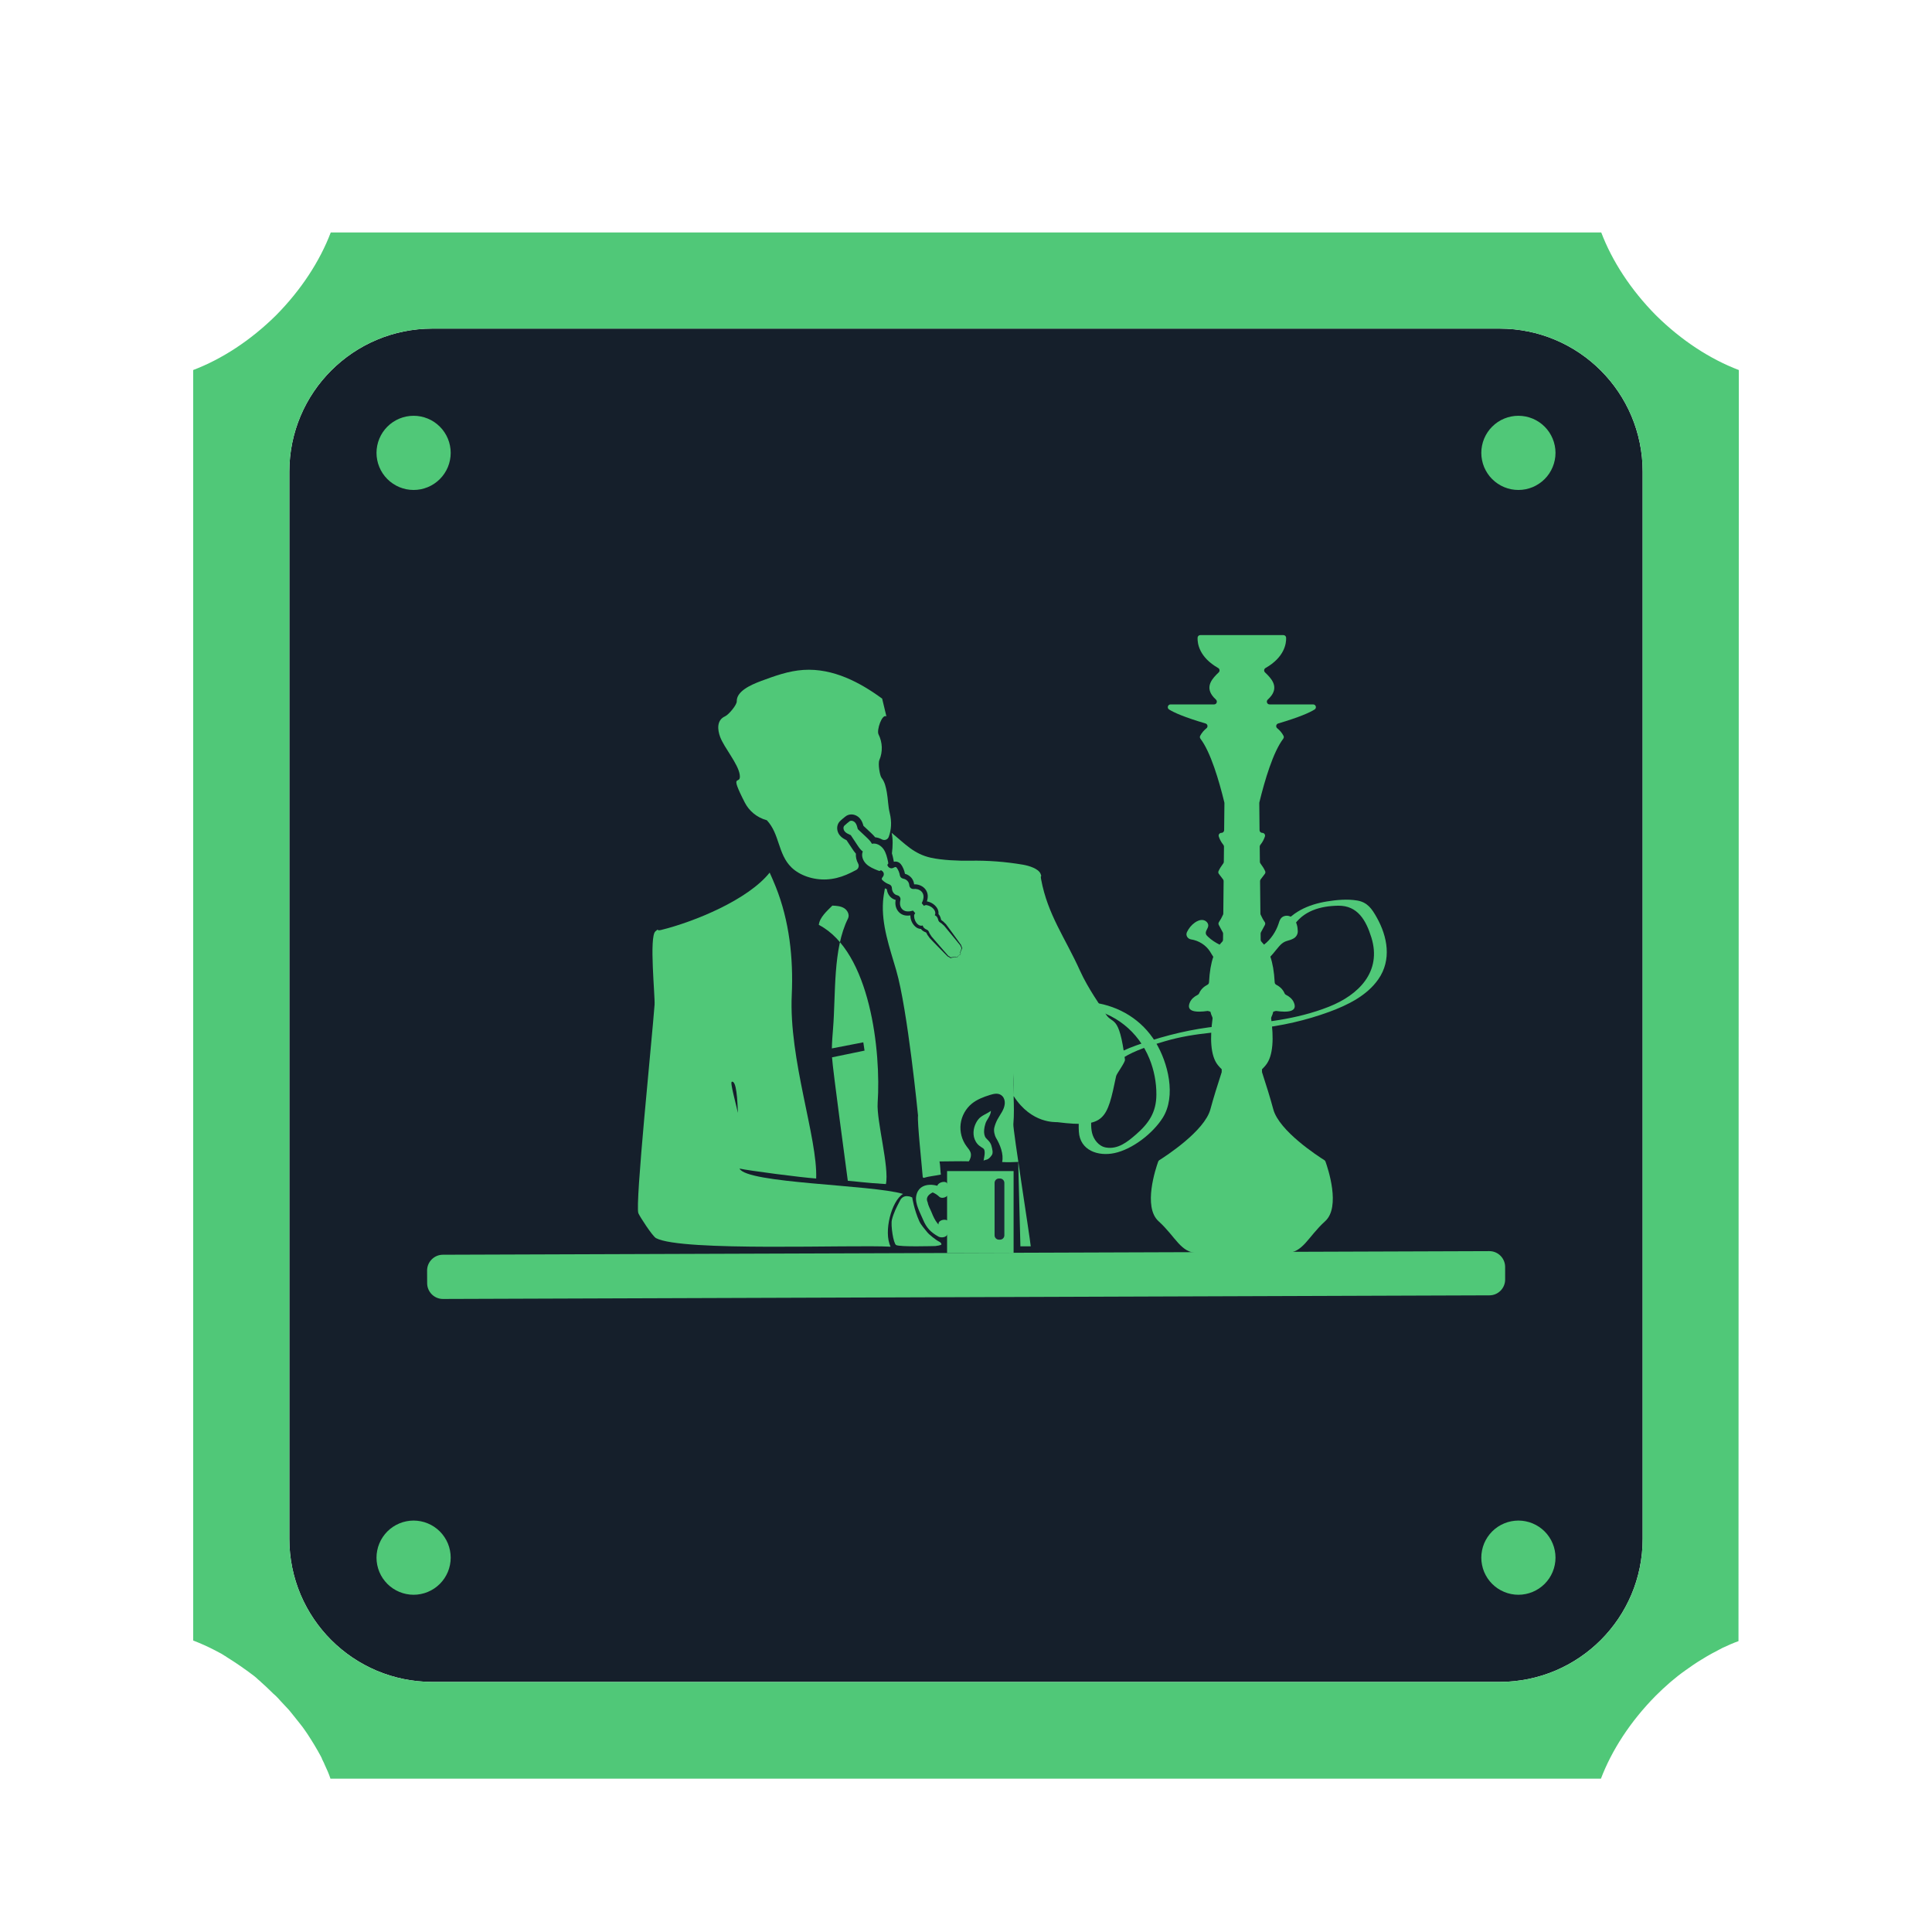 <?xml version="1.0" encoding="UTF-8"?>
<svg xmlns="http://www.w3.org/2000/svg" xmlns:xlink="http://www.w3.org/1999/xlink" width="375pt" height="375pt" viewBox="0 0 375 375" version="1.2">
<defs>
<clipPath id="clip1">
  <path d="M 82.906 242 L 292.156 242 L 292.156 252.176 L 82.906 252.176 Z M 82.906 242 "/>
</clipPath>
<clipPath id="clip2">
  <path d="M 223 123.176 L 259 123.176 L 259 244 L 223 244 Z M 223 123.176 "/>
</clipPath>
</defs>
<g id="surface1">
<path style=" stroke:none;fill-rule:nonzero;fill:rgb(8.24%,12.16%,16.859%);fill-opacity:1;" d="M 318.84 91.562 L 318.84 298.684 C 318.84 314.043 306.422 326.461 291.059 326.461 L 83.941 326.461 C 68.578 326.461 56.16 314.043 56.16 298.684 L 56.16 91.562 C 56.16 76.203 68.578 63.781 83.941 63.781 L 291.059 63.781 C 306.422 63.781 318.84 76.203 318.84 91.562 Z M 318.84 91.562 "/>
<path style=" stroke:none;fill-rule:nonzero;fill:rgb(31.369%,78.429%,47.06%);fill-opacity:1;" d="M 80.281 295.141 C 79.809 295.141 79.34 295.188 78.875 295.281 C 78.41 295.371 77.961 295.508 77.523 295.691 C 77.09 295.871 76.672 296.094 76.281 296.355 C 75.887 296.617 75.523 296.918 75.188 297.25 C 74.855 297.586 74.555 297.949 74.293 298.344 C 74.031 298.734 73.809 299.148 73.629 299.586 C 73.445 300.023 73.312 300.473 73.219 300.938 C 73.125 301.402 73.078 301.871 73.078 302.344 C 73.078 302.816 73.125 303.281 73.219 303.746 C 73.312 304.211 73.445 304.66 73.629 305.098 C 73.809 305.535 74.031 305.949 74.293 306.344 C 74.555 306.734 74.855 307.098 75.188 307.434 C 75.523 307.766 75.887 308.066 76.281 308.328 C 76.672 308.59 77.09 308.812 77.523 308.992 C 77.961 309.176 78.41 309.312 78.875 309.402 C 79.34 309.496 79.809 309.543 80.281 309.543 C 80.754 309.543 81.223 309.496 81.684 309.402 C 82.148 309.312 82.598 309.176 83.035 308.992 C 83.473 308.812 83.887 308.59 84.281 308.328 C 84.672 308.066 85.035 307.766 85.371 307.434 C 85.707 307.098 86.004 306.734 86.266 306.344 C 86.527 305.949 86.75 305.535 86.934 305.098 C 87.113 304.66 87.25 304.211 87.34 303.746 C 87.434 303.281 87.48 302.816 87.48 302.344 C 87.48 301.871 87.434 301.402 87.34 300.938 C 87.25 300.473 87.113 300.023 86.934 299.586 C 86.75 299.148 86.527 298.734 86.266 298.344 C 86.004 297.949 85.707 297.586 85.371 297.25 C 85.035 296.918 84.672 296.617 84.281 296.355 C 83.887 296.094 83.473 295.871 83.035 295.691 C 82.598 295.508 82.148 295.371 81.684 295.281 C 81.223 295.188 80.754 295.141 80.281 295.141 Z M 80.281 80.703 C 79.809 80.703 79.34 80.75 78.875 80.84 C 78.41 80.934 77.961 81.07 77.523 81.25 C 77.09 81.43 76.672 81.652 76.281 81.914 C 75.887 82.18 75.523 82.477 75.188 82.812 C 74.855 83.145 74.555 83.508 74.293 83.902 C 74.031 84.293 73.809 84.711 73.629 85.148 C 73.445 85.582 73.312 86.035 73.219 86.496 C 73.125 86.961 73.078 87.43 73.078 87.902 C 73.078 88.375 73.125 88.844 73.219 89.305 C 73.312 89.77 73.445 90.219 73.629 90.656 C 73.809 91.094 74.031 91.508 74.293 91.902 C 74.555 92.297 74.855 92.66 75.188 92.992 C 75.523 93.328 75.887 93.625 76.281 93.887 C 76.672 94.152 77.09 94.371 77.523 94.555 C 77.961 94.734 78.41 94.871 78.875 94.965 C 79.34 95.055 79.809 95.102 80.281 95.102 C 80.754 95.102 81.223 95.055 81.684 94.965 C 82.148 94.871 82.598 94.734 83.035 94.555 C 83.473 94.371 83.887 94.152 84.281 93.887 C 84.672 93.625 85.035 93.328 85.371 92.992 C 85.707 92.66 86.004 92.297 86.266 91.902 C 86.527 91.508 86.75 91.094 86.934 90.656 C 87.113 90.219 87.25 89.77 87.34 89.305 C 87.434 88.844 87.48 88.375 87.48 87.902 C 87.48 87.43 87.434 86.961 87.34 86.496 C 87.25 86.035 87.113 85.582 86.934 85.148 C 86.75 84.711 86.527 84.293 86.266 83.902 C 86.004 83.508 85.707 83.145 85.371 82.812 C 85.035 82.477 84.672 82.18 84.281 81.914 C 83.887 81.652 83.473 81.43 83.035 81.25 C 82.598 81.07 82.148 80.934 81.684 80.84 C 81.223 80.75 80.754 80.703 80.281 80.703 Z M 294.719 80.703 C 294.246 80.703 293.777 80.75 293.316 80.84 C 292.852 80.934 292.402 81.07 291.965 81.25 C 291.527 81.43 291.113 81.652 290.719 81.914 C 290.328 82.18 289.965 82.477 289.629 82.812 C 289.293 83.145 288.996 83.508 288.734 83.902 C 288.473 84.293 288.25 84.711 288.066 85.148 C 287.887 85.582 287.75 86.035 287.66 86.496 C 287.566 86.961 287.52 87.43 287.52 87.902 C 287.52 88.375 287.566 88.844 287.66 89.305 C 287.75 89.77 287.887 90.219 288.066 90.656 C 288.25 91.094 288.473 91.508 288.734 91.902 C 288.996 92.297 289.293 92.66 289.629 92.992 C 289.965 93.328 290.328 93.625 290.719 93.887 C 291.113 94.152 291.527 94.371 291.965 94.555 C 292.402 94.734 292.852 94.871 293.316 94.965 C 293.777 95.055 294.246 95.102 294.719 95.102 C 295.191 95.102 295.66 95.055 296.125 94.965 C 296.59 94.871 297.039 94.734 297.477 94.555 C 297.91 94.371 298.328 94.152 298.719 93.887 C 299.113 93.625 299.477 93.328 299.812 92.992 C 300.145 92.66 300.445 92.297 300.707 91.902 C 300.969 91.508 301.191 91.094 301.371 90.656 C 301.555 90.219 301.688 89.77 301.781 89.305 C 301.875 88.844 301.922 88.375 301.922 87.902 C 301.922 87.43 301.875 86.961 301.781 86.496 C 301.688 86.035 301.555 85.582 301.371 85.148 C 301.191 84.711 300.969 84.293 300.707 83.902 C 300.445 83.508 300.145 83.145 299.812 82.812 C 299.477 82.477 299.113 82.18 298.719 81.914 C 298.328 81.652 297.91 81.43 297.477 81.25 C 297.039 81.07 296.59 80.934 296.125 80.84 C 295.66 80.75 295.191 80.703 294.719 80.703 Z M 294.719 295.141 C 294.246 295.141 293.777 295.188 293.316 295.281 C 292.852 295.371 292.402 295.508 291.965 295.691 C 291.527 295.871 291.113 296.094 290.719 296.355 C 290.328 296.617 289.965 296.918 289.629 297.25 C 289.293 297.586 288.996 297.949 288.734 298.344 C 288.473 298.734 288.25 299.148 288.066 299.586 C 287.887 300.023 287.75 300.473 287.66 300.938 C 287.566 301.402 287.52 301.871 287.52 302.344 C 287.52 302.816 287.566 303.281 287.66 303.746 C 287.75 304.211 287.887 304.66 288.066 305.098 C 288.25 305.535 288.473 305.949 288.734 306.344 C 288.996 306.734 289.293 307.098 289.629 307.434 C 289.965 307.766 290.328 308.066 290.719 308.328 C 291.113 308.59 291.527 308.812 291.965 308.992 C 292.402 309.176 292.852 309.312 293.316 309.402 C 293.777 309.496 294.246 309.543 294.719 309.543 C 295.191 309.543 295.66 309.496 296.125 309.402 C 296.59 309.312 297.039 309.176 297.477 308.992 C 297.91 308.812 298.328 308.59 298.719 308.328 C 299.113 308.066 299.477 307.766 299.812 307.434 C 300.145 307.098 300.445 306.734 300.707 306.344 C 300.969 305.949 301.191 305.535 301.371 305.098 C 301.555 304.66 301.688 304.211 301.781 303.746 C 301.875 303.281 301.922 302.816 301.922 302.344 C 301.922 301.871 301.875 301.402 301.781 300.938 C 301.688 300.473 301.555 300.023 301.371 299.586 C 301.191 299.148 300.969 298.734 300.707 298.344 C 300.445 297.949 300.145 297.586 299.812 297.25 C 299.477 296.918 299.113 296.617 298.719 296.355 C 298.328 296.094 297.91 295.871 297.477 295.691 C 297.039 295.508 296.59 295.371 296.125 295.281 C 295.66 295.188 295.191 295.141 294.719 295.141 Z M 294.719 295.141 "/>
<path style=" stroke:none;fill-rule:nonzero;fill:rgb(31.369%,78.429%,47.06%);fill-opacity:1;" d="M 337.5 95.102 L 337.5 71.82 C 331.98 69.723 326.398 66.121 321.422 61.203 C 316.5 56.223 312.898 50.641 310.801 45.121 L 64.199 45.121 C 62.102 50.641 58.5 56.223 53.578 61.203 C 48.602 66.121 43.02 69.723 37.5 71.82 L 37.5 318.422 C 38.879 318.961 40.262 319.562 41.641 320.281 C 42 320.461 42.301 320.641 42.66 320.82 C 42.898 320.941 43.141 321.062 43.379 321.242 C 43.441 321.242 43.5 321.301 43.559 321.363 C 43.738 321.422 43.859 321.543 44.039 321.66 C 45.781 322.742 47.52 323.941 49.262 325.262 C 49.559 325.5 49.859 325.742 50.16 326.043 C 50.398 326.223 50.578 326.402 50.762 326.582 C 51.359 327.121 51.961 327.66 52.559 328.262 C 52.859 328.562 53.16 328.863 53.52 329.16 C 53.82 329.461 54.121 329.762 54.422 330.121 C 54.961 330.723 55.559 331.32 56.102 331.922 C 56.281 332.16 56.461 332.344 56.641 332.582 L 57.359 333.48 C 57.539 333.66 57.66 333.902 57.84 334.082 C 58.141 334.441 58.441 334.863 58.738 335.223 C 59.102 335.703 59.398 336.184 59.699 336.602 C 60.602 337.98 61.441 339.363 62.219 340.801 C 62.34 341.043 62.461 341.223 62.52 341.461 L 62.699 341.82 C 62.82 342.062 62.941 342.301 63 342.48 C 63.422 343.383 63.84 344.281 64.141 345.242 L 310.738 345.242 C 312.84 339.723 316.441 334.141 321.359 329.16 C 323.219 327.301 325.141 325.621 327.18 324.184 C 328.199 323.461 329.219 322.742 330.238 322.141 C 330.898 321.723 331.621 321.301 332.281 320.941 C 332.941 320.582 333.66 320.223 334.32 319.863 C 335.34 319.383 336.422 318.902 337.441 318.543 Z M 318.84 298.684 C 318.84 314.043 306.422 326.461 291.059 326.461 L 83.941 326.461 C 68.578 326.461 56.16 314.043 56.16 298.684 L 56.16 91.562 C 56.16 76.203 68.578 63.781 83.941 63.781 L 291.059 63.781 C 306.422 63.781 318.84 76.203 318.84 91.562 Z M 318.84 298.684 "/>
<path style=" stroke:none;fill-rule:nonzero;fill:rgb(31.369%,78.429%,47.06%);fill-opacity:1;" d="M 175.285 231.738 C 169.094 229.918 144.945 229.723 143.535 226.82 C 146.699 225.414 141.207 210.109 142.059 209.953 C 143.762 209.645 143.039 223.129 143.535 226.82 C 145.363 227.223 155.469 228.547 158.418 228.75 C 158.723 220.879 153.098 205.703 153.68 193.098 C 154.008 185.977 153.211 178.711 150.562 172.098 C 150.195 171.176 149.793 170.273 149.391 169.371 C 145.184 174.641 134.844 178.895 128.312 180.508 C 127.211 180.777 128.07 180.039 127.211 180.777 C 125.973 181.848 127.168 193.379 127.051 195.012 C 126.594 201.348 123.219 233.914 123.91 235.496 C 124.223 236.215 126.652 239.961 127.34 240.324 C 132.375 242.992 165.547 241.555 172.867 241.984 C 171.453 239.117 173.043 233.074 175.285 231.738 "/>
<path style=" stroke:none;fill-rule:nonzero;fill:rgb(31.369%,78.429%,47.06%);fill-opacity:1;" d="M 167.566 202.316 L 167.809 203.922 L 161.496 205.227 C 161.613 207.426 164.281 227.004 164.559 229.188 C 165.781 229.266 168.062 229.605 171.953 229.828 C 172.648 226.598 170.117 217.566 170.352 214.082 C 171.023 204.16 168.965 184.742 158.93 179.516 C 159.09 178.066 160.527 176.805 161.562 175.777 C 162.348 175.812 163.164 175.863 163.836 176.27 C 164.504 176.68 164.949 177.566 164.602 178.27 C 161.629 184.215 162.246 192.891 161.691 199.707 C 161.59 200.969 161.488 202.23 161.465 203.496 L 167.566 202.316 "/>
<g clip-path="url(#clip1)" clip-rule="nonzero">
<path style=" stroke:none;fill-rule:nonzero;fill:rgb(31.369%,78.429%,47.06%);fill-opacity:1;" d="M 289.102 251.426 L 85.98 252.129 C 84.297 252.133 82.914 250.758 82.91 249.074 L 82.898 246.621 C 82.895 244.934 84.266 243.551 85.949 243.543 L 289.074 242.844 C 290.758 242.836 292.137 244.211 292.145 245.898 L 292.148 248.352 C 292.156 250.039 290.785 251.422 289.102 251.426 "/>
</g>
<path style=" stroke:none;fill-rule:nonzero;fill:rgb(31.369%,78.429%,47.06%);fill-opacity:1;" d="M 182.398 241.066 C 181.68 240.723 180.281 239.586 179.957 239.152 C 179.523 238.57 178.793 237.832 178.434 237.039 C 177.418 234.789 177.062 232.426 177.062 232.426 C 176.746 232.285 176.617 232.219 176.102 232.176 C 175.535 232.125 174.996 232.434 174.738 232.945 C 174.664 233.098 174.578 233.258 174.488 233.43 C 174.043 234.277 173.438 235.441 173.113 236.785 C 172.875 237.789 173.387 241.328 173.93 241.656 C 174.262 241.859 176.078 241.91 177.855 241.91 C 179.707 241.91 181.516 241.855 181.555 241.855 C 181.715 241.848 182.695 241.707 182.73 241.547 C 182.762 241.387 182.551 241.137 182.398 241.066 "/>
<path style=" stroke:none;fill-rule:nonzero;fill:rgb(31.369%,78.429%,47.06%);fill-opacity:1;" d="M 196.738 243.207 L 183.828 243.207 L 183.828 227.305 L 196.738 227.305 L 196.738 243.207 "/>
<path style=" stroke:none;fill-rule:nonzero;fill:rgb(31.369%,78.429%,47.06%);fill-opacity:1;" d="M 181.91 230.434 C 181.977 230.957 182.043 231.477 182.109 232 C 182.699 231.715 183.289 231.434 183.883 231.148 C 182.172 229.703 178.371 229.117 177.836 232.156 C 177.574 233.629 178.613 235.414 179.156 236.719 C 179.82 238.312 180.645 239.191 182.164 240.027 C 182.652 240.293 183.699 240.219 183.895 239.562 C 184.121 238.809 184.227 238.215 184.195 237.418 C 184.148 236.363 182.125 236.668 182.164 237.566 C 182.238 238.164 182.18 238.754 181.98 239.328 C 182.555 239.172 183.133 239.02 183.711 238.863 C 182.129 238 181.48 236.988 180.824 235.328 C 180.59 234.734 180.16 234.031 180.07 233.398 C 179.684 232.609 180.004 231.961 181.035 231.449 C 181.527 231.656 181.961 231.945 182.34 232.312 C 182.922 232.805 184.211 232.254 184.113 231.461 C 184.047 230.938 183.98 230.418 183.914 229.895 C 183.797 228.973 181.789 229.465 181.91 230.434 "/>
<path style=" stroke:none;fill-rule:nonzero;fill:rgb(31.369%,78.429%,47.06%);fill-opacity:1;" d="M 190.914 225.277 C 190.992 224.762 191.113 224.297 191.125 223.867 C 191.148 223.441 191.062 223.098 190.918 222.969 C 190.844 222.891 190.785 222.867 190.652 222.773 C 190.516 222.691 190.32 222.57 190.074 222.375 C 189.535 221.957 189.176 221.285 189.039 220.664 C 188.773 219.402 189.207 218.184 189.824 217.348 C 190.453 216.496 191.527 216.234 192.34 215.609 C 192.281 216.656 191.512 217.281 191.27 218.098 C 191.148 218.52 191.055 218.875 191.027 219.234 C 190.988 219.594 191.004 219.934 191.066 220.223 C 191.133 220.512 191.219 220.719 191.395 220.922 C 191.492 221.047 191.68 221.199 191.887 221.434 C 192.102 221.656 192.336 222.016 192.43 222.375 C 192.633 223.137 192.801 223.781 192.5 224.223 C 191.777 225.277 191.367 225.02 190.914 225.277 "/>
<path style=" stroke:none;fill-rule:nonzero;fill:rgb(10.59%,15.289%,21.179%);fill-opacity:1;" d="M 194.105 240.617 L 193.887 240.617 C 193.422 240.617 193.047 240.238 193.047 239.773 L 193.047 229.594 C 193.047 229.133 193.422 228.75 193.887 228.75 L 194.105 228.75 C 194.57 228.75 194.945 229.133 194.945 229.594 L 194.945 239.773 C 194.945 240.238 194.57 240.617 194.105 240.617 "/>
<g clip-path="url(#clip2)" clip-rule="nonzero">
<path style=" stroke:none;fill-rule:nonzero;fill:rgb(31.369%,78.429%,47.06%);fill-opacity:1;" d="M 257.273 225.453 C 257.234 225.344 257.16 225.246 257.059 225.184 C 255.887 224.449 248.27 219.535 247.141 215.301 C 246.594 213.234 245.734 210.496 244.957 208.109 L 244.953 207.539 C 245.172 207.332 245.414 207.078 245.688 206.742 C 247.188 204.898 247.223 201.324 246.73 197.715 C 246.715 197.609 246.734 197.508 246.777 197.41 C 246.926 197.113 247.047 196.77 247.148 196.363 C 247.324 196.32 247.496 196.277 247.66 196.223 C 249.992 196.559 251.969 196.383 251.105 194.512 C 250.828 193.902 250.293 193.438 249.59 193.086 C 249.473 193.031 249.387 192.93 249.336 192.809 C 248.992 191.992 248.352 191.461 247.695 191.125 C 247.527 191.039 247.426 190.855 247.418 190.668 C 247.305 188.551 247.008 186.941 246.574 185.688 C 247.27 184.992 248.117 183.738 248.77 183.188 C 249.594 182.492 250.184 182.672 251.113 182.137 C 251.613 181.844 251.918 181.305 251.898 180.727 C 251.867 179.875 251.707 179.043 251.129 178.391 C 250.672 177.867 249.941 177.602 249.277 177.816 C 248.512 178.062 248.355 178.734 248.152 179.344 C 247.664 180.805 246.664 182.355 245.348 183.352 C 245.188 183.148 245.023 182.965 244.855 182.793 C 244.754 182.695 244.695 182.562 244.695 182.422 L 244.684 181.223 C 244.684 181.133 244.703 181.047 244.742 180.969 C 244.984 180.512 245.238 180.035 245.516 179.535 C 245.617 179.348 245.594 179.121 245.473 178.949 C 245.191 178.555 244.93 178.074 244.691 177.539 C 244.66 177.469 244.645 177.395 244.645 177.32 L 244.578 171.023 C 244.578 170.902 244.617 170.785 244.688 170.691 C 244.941 170.367 245.211 170.008 245.5 169.621 C 245.617 169.469 245.648 169.266 245.57 169.094 C 245.355 168.613 245.039 168.109 244.648 167.594 C 244.582 167.508 244.543 167.395 244.543 167.281 L 244.512 164.324 C 244.508 164.199 244.555 164.074 244.637 163.98 C 245.109 163.406 245.375 162.805 245.52 162.359 C 245.633 162.016 245.375 161.66 245.012 161.66 C 244.719 161.66 244.48 161.426 244.477 161.133 L 244.426 155.891 C 244.426 155.844 244.43 155.801 244.438 155.754 C 245.484 151.469 247.105 145.98 249.07 143.398 C 249.191 143.234 249.23 143.016 249.133 142.832 C 248.828 142.238 248.406 141.754 247.914 141.359 C 247.574 141.09 247.676 140.551 248.094 140.426 C 252.219 139.207 254.211 138.312 255.164 137.711 C 255.617 137.426 255.418 136.727 254.879 136.727 L 246.426 136.727 C 245.938 136.727 245.711 136.121 246.074 135.789 C 246.375 135.512 246.613 135.246 246.805 134.984 C 248.141 133.109 246.695 131.617 245.535 130.508 C 245.277 130.262 245.332 129.836 245.641 129.66 C 249.328 127.555 249.676 124.895 249.637 123.789 C 249.629 123.5 249.395 123.27 249.102 123.27 L 232.98 123.27 C 232.691 123.27 232.453 123.5 232.449 123.789 C 232.41 124.895 232.754 127.555 236.445 129.66 C 236.754 129.836 236.805 130.262 236.551 130.508 C 235.391 131.617 233.945 133.109 235.281 134.984 C 235.469 135.246 235.707 135.512 236.012 135.789 C 236.371 136.121 236.148 136.727 235.66 136.727 L 227.203 136.727 C 226.668 136.727 226.465 137.426 226.918 137.711 C 227.871 138.312 229.863 139.207 233.992 140.426 C 234.41 140.551 234.508 141.09 234.172 141.359 C 233.676 141.754 233.258 142.238 232.949 142.832 C 232.855 143.016 232.887 143.234 233.016 143.398 C 234.977 145.98 236.602 151.469 237.645 155.754 C 237.656 155.801 237.66 155.844 237.66 155.891 L 237.605 161.133 C 237.602 161.426 237.363 161.66 237.074 161.66 C 236.711 161.66 236.449 162.016 236.566 162.359 C 236.707 162.805 236.973 163.406 237.449 163.98 C 237.527 164.074 237.574 164.199 237.574 164.324 L 237.543 167.281 C 237.543 167.395 237.504 167.508 237.434 167.594 C 237.047 168.109 236.727 168.613 236.512 169.094 C 236.434 169.266 236.469 169.469 236.582 169.621 C 236.871 170.008 237.141 170.367 237.395 170.691 C 237.469 170.785 237.508 170.902 237.504 171.023 L 237.441 177.32 C 237.441 177.395 237.422 177.469 237.391 177.539 C 237.152 178.074 236.891 178.555 236.613 178.949 C 236.488 179.121 236.465 179.348 236.57 179.535 C 236.848 180.035 237.102 180.512 237.34 180.969 C 237.383 181.047 237.402 181.133 237.402 181.223 L 237.387 182.422 C 237.387 182.562 237.332 182.695 237.23 182.793 C 237.059 182.965 236.891 183.152 236.734 183.355 C 235.91 182.957 235.133 182.453 234.438 181.789 C 234.277 181.637 234.117 181.473 234.062 181.258 C 233.922 180.727 234.469 180.258 234.52 179.711 C 234.574 179.152 234.051 178.656 233.488 178.578 C 232.93 178.504 232.375 178.754 231.914 179.078 C 231.254 179.547 230.727 180.195 230.383 180.93 C 230.09 181.543 230.512 182.234 231.18 182.336 C 232.664 182.562 234.055 183.426 234.867 184.695 C 235.086 185.031 235.273 185.395 235.5 185.719 C 235.07 186.965 234.777 188.566 234.668 190.668 C 234.656 190.855 234.555 191.039 234.387 191.125 C 233.734 191.461 233.09 191.992 232.746 192.809 C 232.699 192.93 232.605 193.031 232.492 193.086 C 231.793 193.438 231.258 193.902 230.977 194.512 C 230.113 196.383 232.094 196.559 234.426 196.223 C 234.586 196.277 234.758 196.32 234.934 196.363 C 235.035 196.77 235.16 197.113 235.305 197.41 C 235.352 197.508 235.371 197.609 235.355 197.715 C 234.863 201.324 234.898 204.898 236.395 206.742 C 236.668 207.078 236.91 207.332 237.133 207.539 L 237.129 208.109 C 236.348 210.496 235.492 213.234 234.941 215.301 C 233.816 219.535 226.199 224.449 225.027 225.184 C 224.926 225.246 224.852 225.344 224.809 225.453 C 224.355 226.707 221.801 234.266 224.875 237.039 C 228.23 240.07 229.145 243.207 232.5 243.207 C 233.512 243.207 235.074 243.207 236.77 243.207 C 240.695 243.207 245.312 243.207 245.312 243.207 C 247.008 243.207 248.57 243.207 249.582 243.207 C 252.938 243.207 253.852 240.07 257.207 237.039 C 260.281 234.266 257.723 226.707 257.273 225.453 "/>
</g>
<path style=" stroke:none;fill-rule:nonzero;fill:rgb(31.369%,78.429%,47.06%);fill-opacity:1;" d="M 250.953 179.914 C 252.855 176.812 256.277 175.844 259.746 175.797 C 263.504 175.742 265.145 178.617 266.18 181.957 C 268.25 188.617 263.715 193.121 257.926 195.41 C 251.625 197.898 245.074 198.559 238.387 199.027 C 233.199 199.391 228.34 200.41 223.379 201.973 C 219.715 203.125 215.773 204.457 213.094 207.363 C 210.32 210.379 209.16 215.629 209.406 219.66 C 209.629 223.309 213.148 224.488 216.309 223.816 C 219.836 223.066 223.777 219.977 225.676 216.977 C 228.348 212.754 226.707 206.246 224.297 202.289 C 221.645 197.941 217.258 195.281 212.277 194.594 C 211.676 194.512 209.422 195.52 210.699 195.699 C 216.32 196.473 220.969 200.246 223.105 205.496 C 224 207.695 224.469 210.098 224.453 212.473 C 224.438 215.898 222.984 218.039 220.473 220.219 C 218.848 221.633 216.98 223.145 214.641 222.727 C 213.246 222.477 212.27 221.168 211.965 219.891 C 211.43 217.625 212.254 214.25 212.863 212.031 C 214.613 205.641 220.41 203.785 226.137 202.098 C 232.016 200.363 237.898 200.285 243.938 199.641 C 248.727 199.137 253.477 198.062 258.004 196.402 C 261.555 195.098 265.32 193.262 267.539 190.066 C 270.141 186.324 269.336 181.82 267.211 178.051 C 266.27 176.379 265.406 175.125 263.434 174.789 C 261.543 174.469 259.426 174.664 257.555 174.969 C 253.906 175.562 250.488 177.074 248.504 180.316 C 248.266 180.703 250.555 180.566 250.953 179.914 "/>
<path style=" stroke:none;fill-rule:nonzero;fill:rgb(31.369%,78.429%,47.06%);fill-opacity:1;" d="M 166.129 165.699 C 165.855 165.395 165.629 165.062 165.414 164.734 L 164.309 163.074 C 163.91 162.887 163.402 162.629 163.012 162.152 C 162.352 161.348 162.32 160.23 162.934 159.496 C 163.117 159.277 164.062 158.48 164.301 158.34 C 164.586 158.172 164.914 158.082 165.254 158.082 C 165.867 158.082 166.48 158.371 166.898 158.852 C 167.309 159.32 167.477 159.863 167.59 160.289 L 169.043 161.652 C 169.328 161.922 169.617 162.199 169.871 162.52 C 170.312 162.559 170.75 162.699 171.156 162.918 C 171.672 163.203 172.312 162.984 172.508 162.426 C 172.992 161.086 173.125 159.555 172.699 157.82 C 172.367 156.5 172.375 155.09 172.125 153.75 C 171.941 152.785 171.75 151.793 171.098 150.957 C 170.781 150.555 170.383 148.254 170.684 147.531 C 171.367 145.914 171.309 144.121 170.52 142.531 C 170.121 141.734 171.203 138.496 172.051 139.051 C 171.777 137.902 171.5 136.754 171.227 135.605 C 167.027 132.52 161.742 129.652 155.941 130.031 C 153.062 130.219 150.391 131.195 147.793 132.156 C 145.543 132.988 142.949 134.223 143.004 136.133 C 143.027 136.828 141.438 138.723 140.73 139.039 C 139.074 139.785 139.258 141.641 139.785 143.051 C 140.57 145.148 143.266 148.238 143.578 150.352 C 143.926 152.715 141.336 149.473 144.562 155.77 C 145.375 157.355 146.859 158.676 148.84 159.207 C 151.363 161.891 150.953 165.754 153.613 168.355 C 155.215 169.926 157.863 170.828 160.457 170.695 C 161.77 170.625 163.062 170.305 164.27 169.789 C 164.641 169.629 165.34 169.32 166.188 168.863 C 166.637 168.621 166.809 168.059 166.562 167.613 C 166.234 167.008 166.078 166.34 166.129 165.699 "/>
<path style=" stroke:none;fill-rule:nonzero;fill:rgb(31.369%,78.429%,47.06%);fill-opacity:1;" d="M 186.113 185.43 C 186.262 185.363 186.426 185.266 186.434 185.105 C 186.438 185.02 186.395 184.941 186.344 184.871 C 186.469 184.594 186.566 184.309 186.637 184.016 C 186.586 183.91 186.527 183.809 186.469 183.707 C 186.469 183.699 186.469 183.691 186.469 183.684 C 186.457 183.578 186.391 183.496 186.324 183.418 C 186.207 183.277 186.09 183.137 185.973 182.992 C 185.852 182.844 185.73 182.691 185.609 182.543 C 184.871 181.648 184.137 180.75 183.398 179.855 C 183.289 179.723 183.18 179.59 183.039 179.496 C 182.887 179.336 182.723 179.191 182.535 179.09 C 182.32 178.973 182.156 178.785 182.105 178.543 C 182.062 178.348 181.988 178.164 181.875 177.996 C 181.766 177.836 181.605 177.715 181.426 177.629 C 181.629 177.387 181.555 176.945 181.367 176.652 C 181.043 176.152 180.5 175.809 179.914 175.691 C 179.703 175.648 179.5 175.711 179.336 175.824 L 178.914 175.32 C 179.23 174.645 179.422 173.914 179.059 173.301 C 178.785 172.836 178.234 172.574 177.695 172.543 C 177.582 172.535 177.465 172.539 177.352 172.551 C 176.91 172.59 176.527 172.277 176.496 171.832 C 176.48 171.613 176.422 171.406 176.309 171.215 C 176.098 170.855 175.719 170.621 175.309 170.543 C 174.977 170.484 174.719 170.238 174.66 169.898 C 174.574 169.387 174.383 168.898 174.086 168.477 C 174.031 168.398 173.969 168.32 173.879 168.297 C 173.812 168.281 173.742 168.293 173.676 168.316 C 173.594 168.344 173.516 168.379 173.445 168.422 C 173.176 168.582 172.867 168.57 172.629 168.422 C 172.582 168.395 172.539 168.363 172.5 168.324 C 172.438 168.27 172.383 168.207 172.344 168.129 C 172.297 168.031 172.254 167.938 172.203 167.844 C 172.273 167.812 172.332 167.773 172.367 167.707 C 172.434 167.582 172.406 167.43 172.375 167.293 C 172.191 166.438 171.996 165.555 171.5 164.832 C 171.004 164.113 170.125 163.586 169.27 163.77 C 169.258 163.77 169.25 163.777 169.238 163.781 C 169.008 163.309 168.602 162.914 168.211 162.547 C 167.641 162.012 167.07 161.473 166.5 160.938 C 166.484 160.871 166.465 160.805 166.445 160.738 C 166.348 160.352 166.238 159.957 165.977 159.656 C 165.719 159.359 165.258 159.195 164.918 159.395 C 164.797 159.465 163.961 160.176 163.871 160.281 C 163.617 160.586 163.703 161.07 163.953 161.375 C 164.203 161.68 164.578 161.852 164.938 162.016 C 165.004 162.043 165.066 162.074 165.133 162.102 C 165.562 162.754 165.996 163.406 166.43 164.059 C 166.723 164.504 167.047 164.973 167.473 165.277 C 167.469 165.289 167.461 165.297 167.453 165.309 C 167.133 166.121 167.508 167.082 168.133 167.691 C 168.762 168.301 169.594 168.637 170.406 168.961 C 170.539 169.012 170.68 169.066 170.816 169.023 C 170.891 169 170.938 168.945 170.977 168.883 C 171.062 168.945 171.148 169.008 171.234 169.066 C 171.609 169.332 171.645 169.855 171.344 170.203 C 171.289 170.266 171.238 170.34 171.199 170.418 C 171.168 170.477 171.141 170.543 171.148 170.613 C 171.156 170.703 171.223 170.781 171.289 170.844 C 171.391 170.945 171.5 171.039 171.613 171.125 C 171.617 171.129 171.625 171.133 171.629 171.137 C 171.742 171.219 171.855 171.293 171.977 171.367 C 172.172 171.48 172.379 171.578 172.594 171.652 C 172.918 171.762 173.117 172.059 173.121 172.402 C 173.133 172.816 173.297 173.23 173.617 173.5 C 173.781 173.645 173.98 173.734 174.191 173.785 C 174.625 173.891 174.871 174.32 174.758 174.75 C 174.73 174.859 174.707 174.973 174.695 175.09 C 174.637 175.629 174.801 176.215 175.215 176.562 C 175.758 177.02 176.512 176.957 177.223 176.75 L 177.648 177.254 C 177.508 177.395 177.418 177.586 177.426 177.805 C 177.441 178.402 177.691 178.996 178.129 179.398 C 178.387 179.633 178.809 179.781 179.082 179.621 C 179.133 179.809 179.227 179.988 179.367 180.125 C 179.512 180.266 179.684 180.363 179.871 180.438 C 180.098 180.531 180.254 180.723 180.332 180.957 C 180.402 181.156 180.516 181.344 180.652 181.523 C 180.723 181.676 180.836 181.809 180.949 181.938 C 181.707 182.812 182.465 183.691 183.223 184.566 C 183.348 184.711 183.477 184.855 183.605 185 C 183.727 185.137 183.844 185.277 183.969 185.418 C 184.031 185.496 184.102 185.578 184.199 185.605 C 184.211 185.609 184.219 185.605 184.23 185.605 C 184.316 185.684 184.406 185.758 184.504 185.824 C 184.805 185.805 185.102 185.754 185.391 185.676 C 185.453 185.738 185.523 185.797 185.605 185.805 C 185.766 185.824 185.891 185.676 185.98 185.543 C 185.996 185.516 186.012 185.492 186.027 185.465 C 186.027 185.465 186.027 185.465 186.027 185.461 C 186.059 185.449 186.086 185.441 186.113 185.43 "/>
<path style=" stroke:none;fill-rule:nonzero;fill:rgb(31.369%,78.429%,47.06%);fill-opacity:1;" d="M 196.703 208.379 C 196.703 208.379 196.734 212.297 196.738 212.703 C 196.695 211.27 196.652 209.832 196.703 208.379 Z M 214.598 196.793 C 213.719 195.371 211.211 191.914 209.621 188.398 C 206.746 182.012 203.371 177.582 202.086 170.707 C 201.879 169.617 202.301 170.434 201.98 169.617 C 201.57 168.578 199.648 168.023 198.551 167.836 C 195.16 167.258 191.715 166.996 188.277 167.062 C 186.117 167.105 182.82 166.961 180.711 166.492 C 177.379 165.754 175.715 163.828 173.074 161.66 C 173.332 162.895 173.297 164.246 173.121 165.637 C 173.176 165.828 173.23 166.012 173.273 166.191 C 173.336 166.457 173.391 166.715 173.438 166.961 C 173.445 167.02 173.473 167.113 173.492 167.266 C 173.645 167.23 173.895 167.191 174.215 167.293 C 174.574 167.414 174.754 167.625 174.852 167.738 C 174.953 167.871 174.977 167.914 175.027 167.988 L 175.156 168.203 C 175.234 168.348 175.309 168.496 175.367 168.648 C 175.496 168.949 175.59 169.266 175.648 169.582 L 175.652 169.605 C 175.816 169.648 175.977 169.707 176.129 169.781 C 176.496 169.965 176.832 170.246 177.074 170.617 C 177.191 170.801 177.285 171.008 177.344 171.211 C 177.375 171.312 177.398 171.418 177.414 171.523 L 177.43 171.645 L 177.684 171.645 C 178.047 171.664 178.406 171.754 178.742 171.914 C 179.078 172.074 179.402 172.316 179.648 172.648 C 179.895 172.984 180.035 173.379 180.07 173.77 C 180.105 174.223 180.02 174.613 179.902 174.957 C 179.977 174.969 180.051 174.98 180.098 174.996 C 180.191 175.016 180.277 175.043 180.367 175.074 C 180.719 175.195 181.047 175.379 181.332 175.621 C 181.473 175.742 181.605 175.875 181.723 176.027 C 181.781 176.102 181.836 176.176 181.887 176.258 C 181.938 176.336 182 176.453 182.039 176.551 C 182.121 176.758 182.172 176.969 182.172 177.211 C 182.172 177.277 182.164 177.352 182.152 177.426 C 182.246 177.52 182.328 177.621 182.391 177.734 C 182.469 177.867 182.523 178.004 182.566 178.137 C 182.59 178.207 182.605 178.273 182.621 178.34 L 182.641 178.434 L 182.641 178.453 C 182.652 178.512 182.68 178.574 182.793 178.648 C 183.043 178.801 183.227 178.988 183.387 179.172 L 183.309 179.102 C 183.59 179.312 183.719 179.535 183.852 179.707 L 184.254 180.254 L 185.062 181.359 L 185.859 182.465 L 186.457 183.297 C 186.512 183.379 186.613 183.5 186.617 183.668 L 186.75 183.961 L 186.773 184.012 L 186.762 184.047 L 186.41 184.867 C 186.441 184.922 186.469 184.98 186.477 185.051 C 186.484 185.133 186.449 185.215 186.398 185.27 C 186.297 185.379 186.16 185.426 186.027 185.461 L 186.027 185.465 C 185.969 185.586 185.902 185.715 185.777 185.801 C 185.715 185.844 185.625 185.867 185.543 185.844 C 185.477 185.824 185.426 185.789 185.379 185.75 L 184.512 185.957 L 184.477 185.965 L 184.426 185.934 L 184.164 185.75 C 183.996 185.719 183.895 185.598 183.82 185.531 L 183.586 185.289 L 183.105 184.805 L 182.145 183.828 L 181.191 182.852 L 180.723 182.359 C 180.574 182.199 180.379 182.035 180.215 181.723 L 180.27 181.812 C 180.117 181.629 179.961 181.414 179.855 181.141 C 179.801 181.016 179.742 180.98 179.691 180.957 L 179.668 180.953 L 179.586 180.922 C 179.52 180.895 179.457 180.867 179.391 180.836 C 179.266 180.77 179.141 180.691 179.023 180.594 C 178.918 180.512 178.836 180.414 178.762 180.309 C 178.684 180.309 178.613 180.301 178.547 180.289 C 178.309 180.246 178.105 180.168 177.918 180.051 C 177.828 179.996 177.723 179.914 177.656 179.848 C 177.582 179.785 177.516 179.719 177.453 179.648 C 177.324 179.508 177.215 179.355 177.117 179.195 C 176.926 178.875 176.801 178.52 176.738 178.148 C 176.723 178.059 176.711 177.965 176.707 177.871 C 176.699 177.82 176.699 177.75 176.703 177.676 C 176.34 177.734 175.949 177.75 175.504 177.645 C 175.129 177.543 174.762 177.34 174.473 177.039 C 174.184 176.738 174 176.379 173.895 176.02 C 173.797 175.66 173.766 175.289 173.812 174.93 L 173.852 174.676 L 173.734 174.645 C 173.633 174.613 173.535 174.57 173.441 174.523 C 173.25 174.434 173.066 174.309 172.898 174.16 C 172.574 173.859 172.355 173.477 172.234 173.086 C 172.184 172.922 172.156 172.754 172.137 172.586 L 172.117 172.578 C 171.996 172.531 171.879 172.48 171.762 172.426 C 171.594 173.297 171.457 174.148 171.398 174.953 C 171.074 179.5 172.676 183.93 173.949 188.309 C 176.18 195.953 178.188 216.52 178.188 216.52 C 178.016 217.742 178.926 226.156 179.098 228.422 C 179.109 228.562 179.246 228.652 179.379 228.605 C 180.125 228.352 181.555 228.203 182.617 227.992 C 182.512 227.305 182.52 226.188 182.359 225.434 C 184.535 225.434 185.871 225.363 188.059 225.41 C 188.352 224.941 188.543 224.371 188.422 223.832 C 188.301 223.316 187.918 222.914 187.605 222.492 C 186.688 221.254 186.27 219.66 186.461 218.137 C 186.656 216.609 187.457 215.168 188.648 214.203 C 189.656 213.391 190.895 212.922 192.129 212.535 C 192.949 212.277 193.906 212.055 194.578 212.781 C 194.934 213.168 195.07 213.719 195.023 214.246 C 194.914 215.422 194.133 216.297 193.602 217.289 C 193.336 217.793 193.129 218.328 192.992 218.883 C 192.848 219.473 193.035 220.363 193.344 220.887 C 194.137 222.227 194.844 224.023 194.516 225.547 C 195.441 225.609 196.723 225.578 197.652 225.531 C 197.605 225.344 198.086 242.254 198.055 241.91 L 200.066 241.91 C 199.898 240.105 196.605 219.234 196.691 218.223 C 196.852 216.387 196.797 214.562 196.738 212.73 C 200.219 218.176 204.93 217.773 205.242 217.812 C 214.504 218.973 214.875 217.316 216.637 208.883 C 216.742 208.383 218.422 206.191 218.355 205.684 C 217.199 196.629 215.953 198.992 214.598 196.793 "/>
</g>
</svg>
